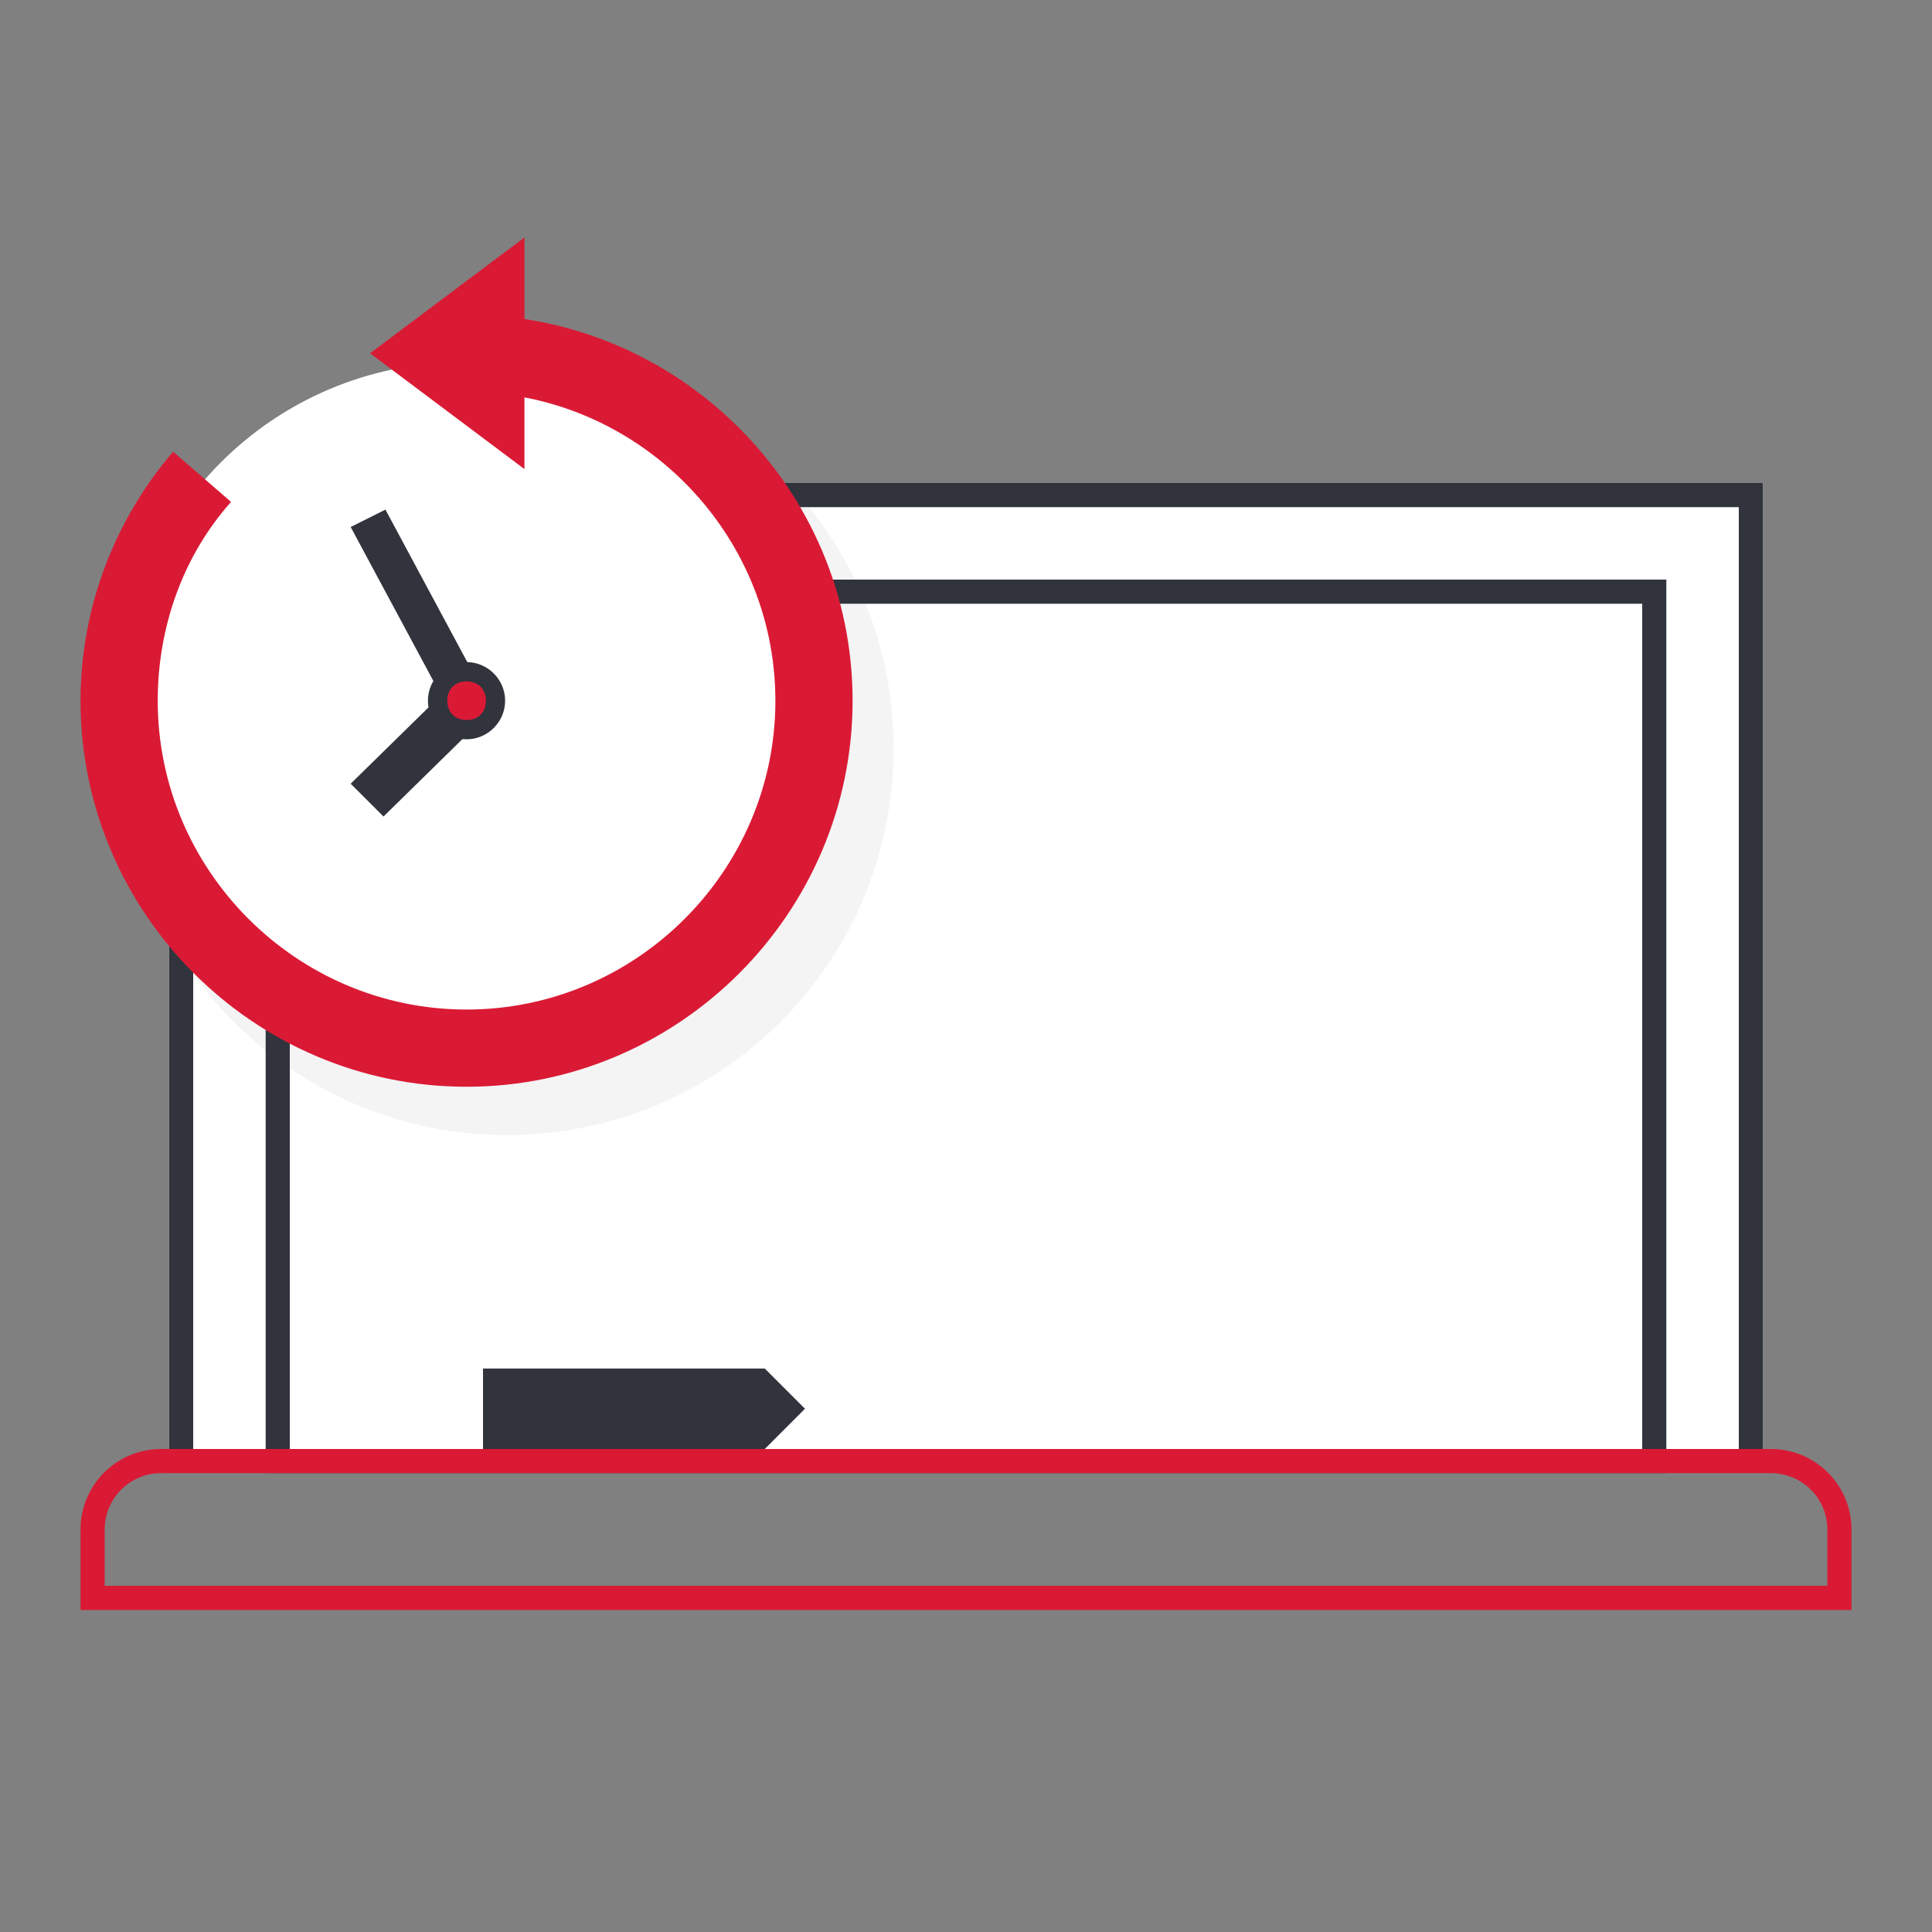 <svg width="80" height="80" viewBox="0 0 80 80" fill="none" xmlns="http://www.w3.org/2000/svg">
<rect x="0" y="0" width="80" height="80" fill="#808080" stroke="none"/>
<path d="M73 20H7V61H73V20Z" fill="white"/>
<path fill-rule="evenodd" clip-rule="evenodd" d="M7 23.239V38.761C9.728 43.678 14.97 47 21 47C29.847 47 37 39.847 37 31C37 26.736 35.339 22.866 32.627 20H9.373C8.453 20.972 7.654 22.06 7 23.239Z" fill="#221F20" fill-opacity="0.05"/>
<path d="M7.5 60.5V20.5H72.5V60.5H7.5Z" stroke="#31343D"/>
<path d="M11.5 60.5V24.5H68.5V60.5H11.5Z" stroke="#31343D"/>
<path d="M76.167 63.333V66.167H3.834V63.333C3.834 61.77 5.103 60.5 6.667 60.5H73.334C74.898 60.5 76.167 61.77 76.167 63.333Z" stroke="#DA1A35"/>
<path d="M31.667 60H20V56.667H31.667L33.333 58.333L31.667 60Z" fill="#31343D"/>
<path d="M5 29.167C5 37 11.333 43.333 19.167 43.333C27 43.333 33.333 37 33.333 29.167C33.333 21.333 27 15 19.167 15C11.333 15 5 21.333 5 29.167Z" fill="white"/>
<path d="M19.319 45C10.527 45 3.334 37.807 3.334 29.015C3.334 25.259 4.693 21.582 7.17 18.705L9.568 20.783C7.57 23.021 6.531 25.978 6.531 29.015C6.531 36.048 12.286 41.803 19.319 41.803C26.352 41.803 32.107 36.048 32.107 29.015C32.107 21.982 26.352 16.227 19.319 16.227V13.03C28.111 13.03 35.304 20.223 35.304 29.015C35.304 37.807 28.111 45 19.319 45Z" fill="#DA1A35"/>
<path d="M21.716 19.424L15.322 14.629L21.716 9.833V19.424Z" fill="#DA1A35"/>
<path d="M14.521 21.822L15.96 21.102L20.036 28.695L18.598 29.415L14.521 21.822Z" fill="#31343D"/>
<path d="M18.678 28.375L20.036 29.734L15.88 33.81L14.521 32.452L18.678 28.375Z" fill="#31343D"/>
<path d="M17.719 29.015C17.719 29.894 18.438 30.613 19.317 30.613C20.196 30.613 20.916 29.894 20.916 29.015C20.916 28.136 20.196 27.416 19.317 27.416C18.438 27.416 17.719 28.136 17.719 29.015Z" fill="#31343D"/>
<path d="M18.521 29.015C18.521 29.495 18.841 29.814 19.321 29.814C19.8 29.814 20.12 29.495 20.12 29.015C20.12 28.535 19.8 28.216 19.321 28.216C18.841 28.216 18.521 28.535 18.521 29.015Z" fill="#DA1A35"/>
</svg>
